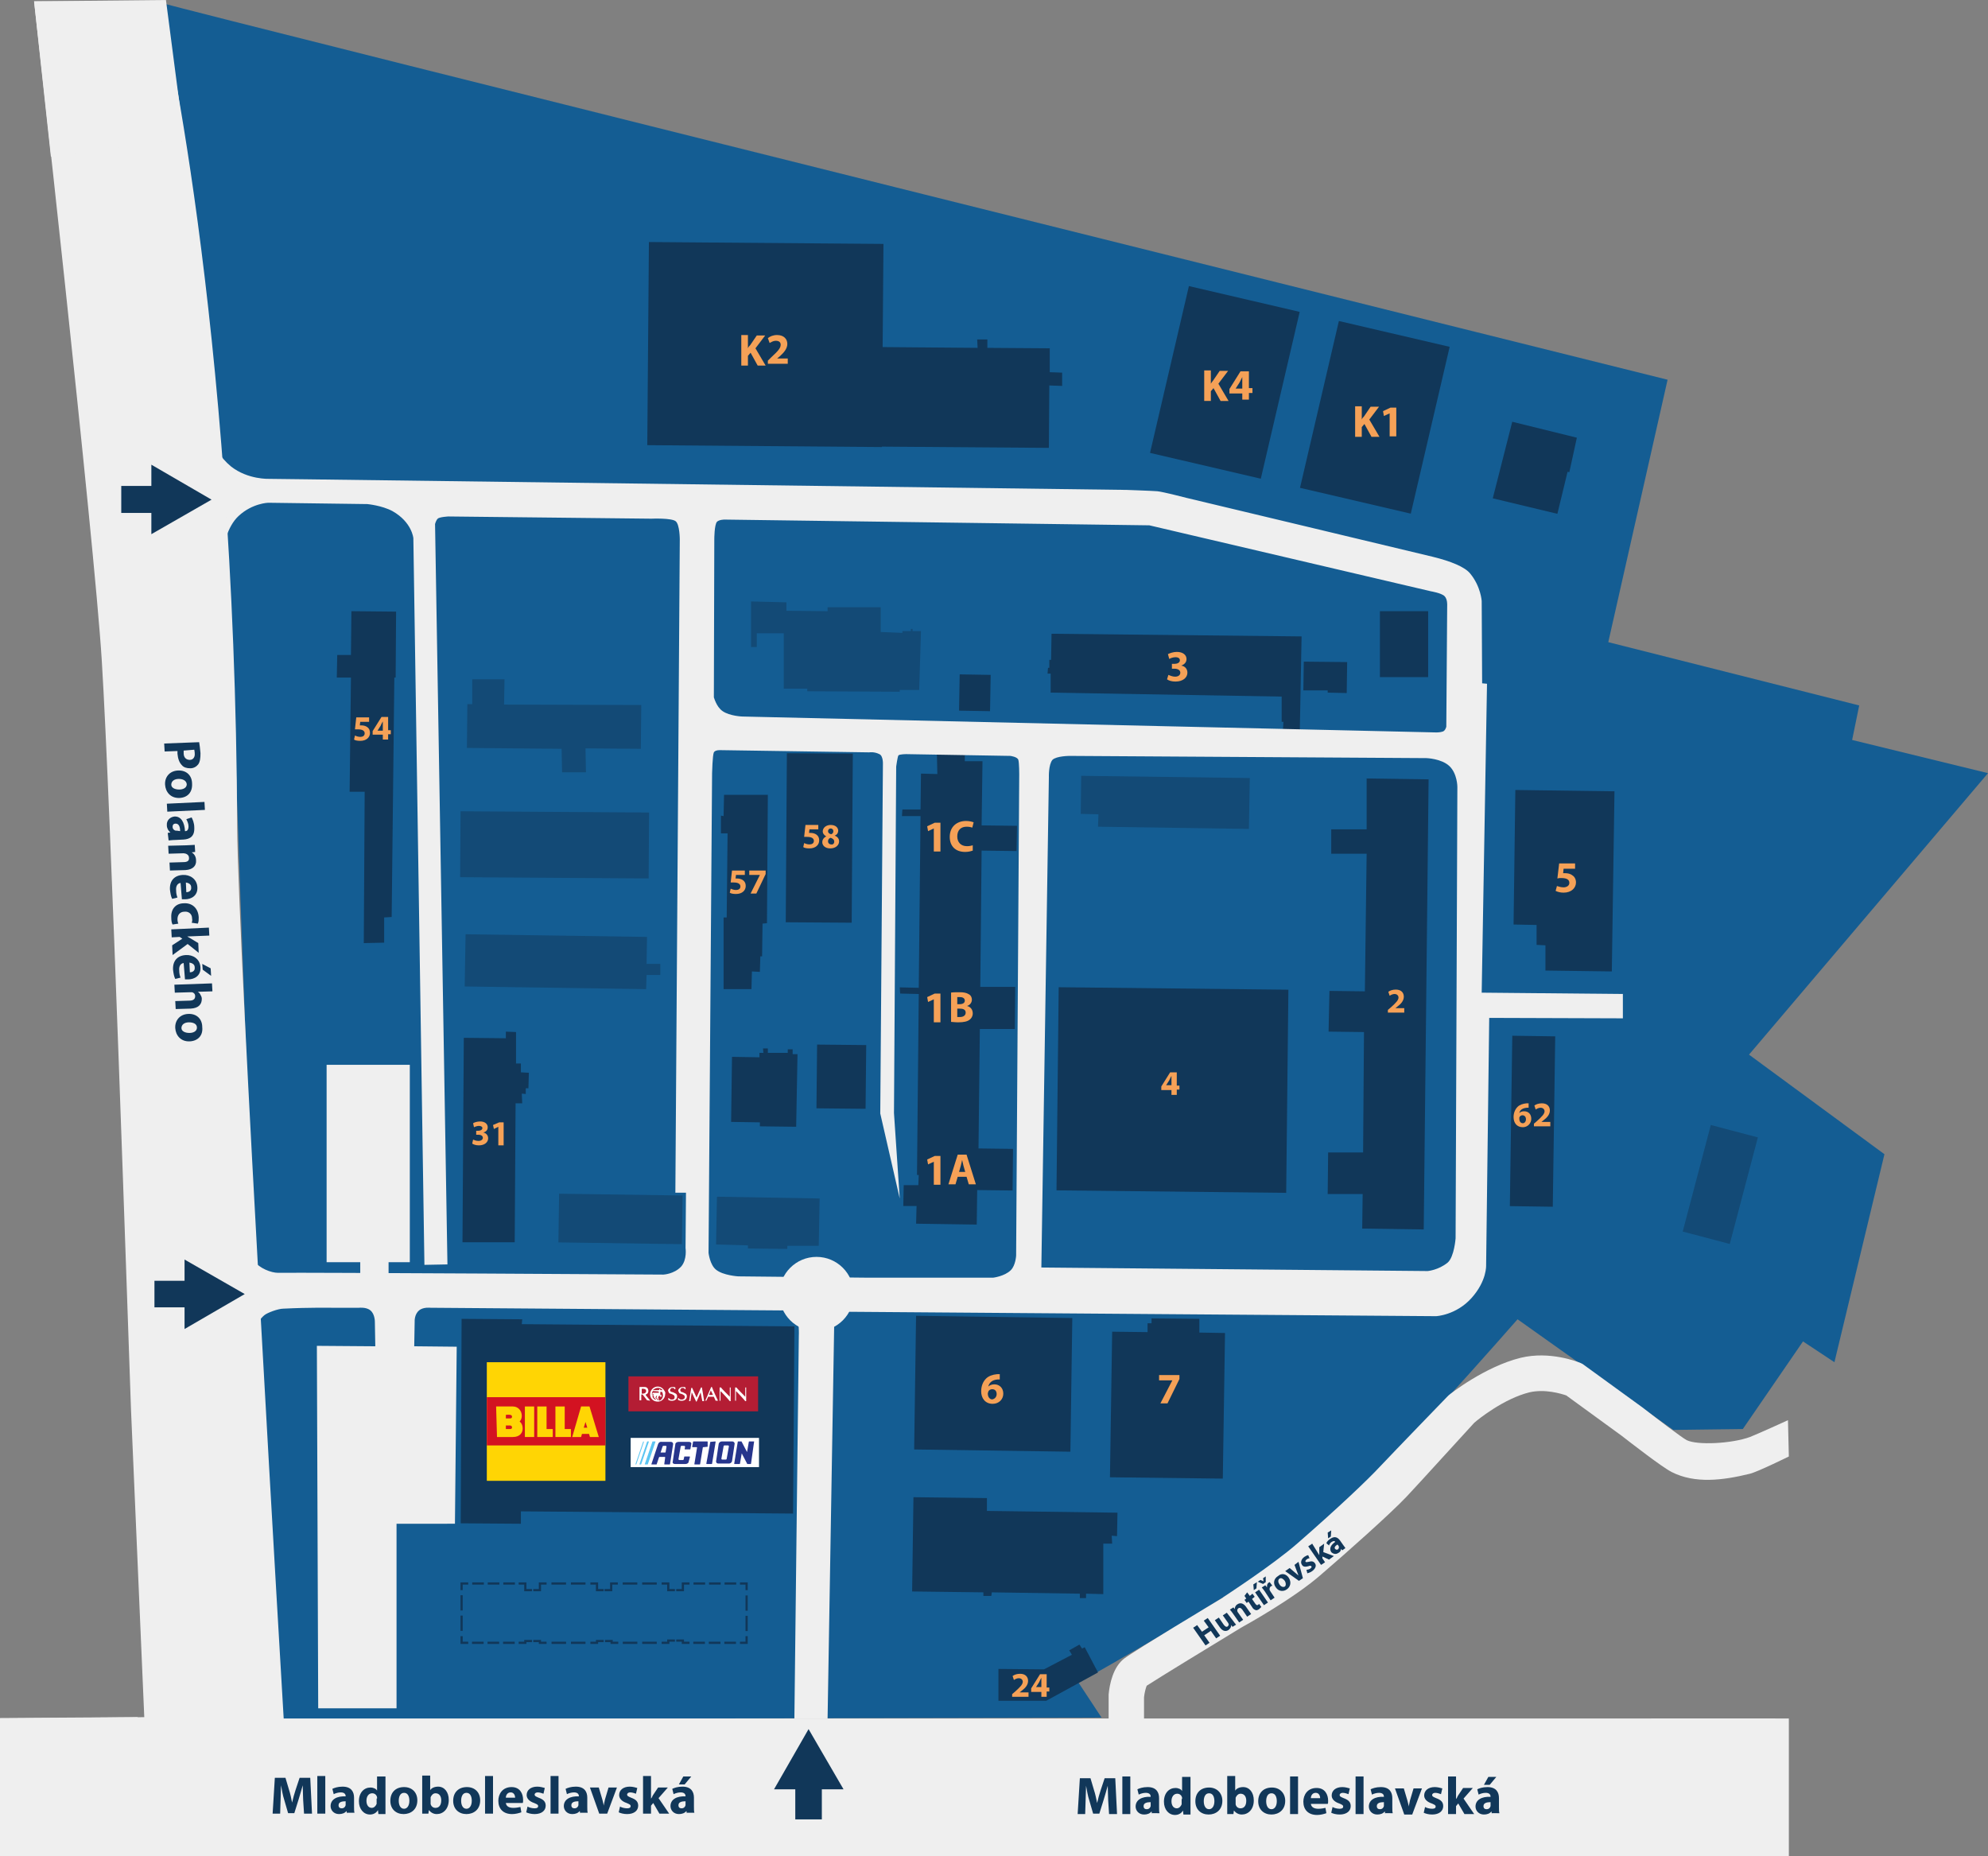 <?xml version="1.0" encoding="utf-8"?>
<!-- Generator: Adobe Illustrator 27.2.0, SVG Export Plug-In . SVG Version: 6.00 Build 0)  -->
<svg version="1.1" id="Layer_1" xmlns="http://www.w3.org/2000/svg" xmlns:xlink="http://www.w3.org/1999/xlink" x="0px" y="0px"
	 viewBox="0 0 449.2 419.4" style="enable-background:new 0 0 449.2 419.4;" xml:space="preserve">
<rect x="0" y="0" width="449.2" height="419.4" fill="#808080" stroke="none"/>
<style type="text/css">
	.st0{fill:#145D93;}
	.st1{fill:#113759;}
	.st2{fill:none;stroke:#113759;stroke-width:0.5;stroke-miterlimit:10;}
	.st3{fill:none;stroke:#113759;stroke-width:0.5;stroke-miterlimit:10;stroke-dasharray:0,0,3.45,1.15;}
	.st4{fill:none;stroke:#113759;stroke-width:0.5;stroke-miterlimit:10;stroke-dasharray:0,0,2.63,0.88;}
	.st5{fill:none;stroke:#113759;stroke-width:0.5;stroke-miterlimit:10;stroke-dasharray:0,0,3.29,1.1;}
	.st6{fill:none;stroke:#113759;stroke-width:0.5;stroke-miterlimit:10;stroke-dasharray:0,0,3.3,1.1;}
	.st7{opacity:0.5;}
	.st8{fill:#EFEFEF;}
	.st9{enable-background:new    ;}
	.st10{fill:#F5A157;}
	.st11{fill:#FFD504;}
	.st12{fill:#D31221;}
	.st13{clip-path:url(#SVGID_00000036251073159524967440000004670069033844189595_);}
	.st14{fill:#B41D34;}
	.st15{fill:#FFFFFF;}
	.st16{fill:#5BC5F2;}
	.st17{fill:#26358C;}
</style>
<g id="obvod">
	<path class="st0" d="M36.3,0.6c6.3,2,340.5,85.2,340.5,85.2l-13.4,59.3l56.7,14.3l-1.6,7.8l30.7,7.5l-54,63.6l30.6,22.5l-11.3,47
		l-7.1-4.7l-13.6,19.8l-15.7,0.2l-35.2-25c0,0-32.1,36.7-44.3,47.2c-14.5,12.6-54.9,34.9-54.9,34.9l5.2,7.9l-187.5,0.4
		c0,0-7.3-184-9.3-251.8C50.8,94.5,36.3,0.6,36.3,0.6L36.3,0.6z"/>
</g>
<g id="budovy">
	<polygon class="st1" points="179.5,299.7 117.9,299.2 118,298.1 104.3,298 104.1,344.2 117.7,344.3 117.7,341.5 179.2,342 	"/>
	<polygon class="st1" points="116.5,249.3 116.3,280.7 104.5,280.7 104.8,234.5 114.3,234.6 114.3,233.1 116.6,233.2 116.6,240.3 
		117.7,240.3 117.7,242.3 119.5,242.4 119.4,245.9 118.8,245.9 118.8,247.2 117.9,247.1 118,249.3 	"/>
	
		<rect x="291.3" y="81.5" transform="matrix(0.227 -0.974 0.974 0.227 148.238 375.453)" class="st1" width="38.7" height="25.7"/>
	
		<rect x="257.4" y="73.6" transform="matrix(0.227 -0.974 0.974 0.227 129.739 336.333)" class="st1" width="38.7" height="25.7"/>
	<polygon class="st1" points="356.3,98.9 341.7,95.3 337.3,112.6 351.9,116.1 354.2,106.6 354.6,106.7 	"/>
	
		<rect x="150" y="51.3" transform="matrix(8.028428e-03 -1 1 8.028428e-03 93.752 250.176)" class="st1" width="45.9" height="53"/>
	<polygon class="st1" points="223.1,78.6 237.2,78.7 237.2,84.1 240,84.2 240,87.2 237.1,87.1 237,101.2 196.6,100.9 196.7,78.4 
		220.9,78.6 220.8,76.7 223.1,76.7 	"/>
	<polygon class="st1" points="307.9,269.8 307.8,277.6 321.7,277.8 322.8,176.1 308.8,175.9 308.8,187.4 300.8,187.4 300.8,192.9 
		308.8,192.9 308.4,224 300.4,223.9 300.2,233.1 308.2,233.2 308,260.4 300.1,260.4 300,269.8 	"/>
	
		<rect x="166.1" y="181.9" transform="matrix(6.632155e-03 -1 1 6.632155e-03 -5.456 373.286)" class="st1" width="38.2" height="14.9"/>
	<polygon class="st1" points="207.2,265.5 207.6,224.6 203.4,224.5 203.3,223.1 207.6,223.2 208,184.4 203.8,184.4 203.9,182.9 
		208,182.9 208.1,174.8 211.8,174.9 211.7,170.5 218,170.5 218,172 222,172 221.8,186.5 229.8,186.6 229.7,192.3 221.8,192.2 
		221.5,223 229.4,223 229.3,232.5 221.4,232.5 221.1,259.5 228.9,259.6 228.8,269 220.8,268.9 220.7,276.7 207,276.5 207.1,272.5 
		204.1,272.5 204.2,267.8 207.5,267.8 207.6,265.5 	"/>
	
		<rect x="182.9" y="237.8" transform="matrix(1.012277e-02 -1 1 1.012277e-02 -55.17 430.92)" class="st1" width="14.4" height="11.1"/>
	
		<rect x="216.1" y="153" transform="matrix(1.710345e-02 -1 1 1.710345e-02 60.009 374.059)" class="st1" width="8.2" height="7"/>
	<polygon class="st1" points="237.5,149.1 237.6,143.2 294.1,143.8 293.7,165 289.9,164.9 290,163.1 289.6,163.1 289.6,157.4 
		237.4,156.5 237.4,152.2 236.7,152.2 236.8,150.9 237.1,150.9 237.1,149.1 	"/>
	<polygon class="st1" points="180.2,238.2 179.9,254.6 171.7,254.5 171.7,253.6 165.2,253.5 165.4,238.8 171.6,238.9 171.6,237.9 
		172.5,237.9 172.4,236.9 173.5,236.9 173.5,237.9 178,237.9 178,237.1 179.1,237.1 179.1,238.2 	"/>
	<polygon class="st1" points="79.3,153.1 79,178.9 82.4,178.9 82.2,213.1 86.8,213 86.8,207.3 88.5,207.2 89.1,153.1 89.4,153.1 
		89.5,138.2 79.4,138.1 79.3,148 76.2,148 76.1,153.1 	"/>
	<polygon class="st1" points="172.2,216.1 172.3,208.7 173.3,208.6 173.5,179.6 163.6,179.6 163.5,184.4 162.9,184.3 162.9,188.3 
		164.4,188.3 164.2,207.3 163.5,207.3 163.5,223.5 169.8,223.5 169.9,219.5 171.7,219.6 171.8,216.1 	"/>
	
		<rect x="327" y="248.6" transform="matrix(1.431121e-02 -1 1 1.431121e-02 87.88 595.972)" class="st1" width="38.5" height="9.7"/>
	
		<rect x="209.3" y="295.1" transform="matrix(1.431121e-02 -1 1 1.431121e-02 -91.536 532.59)" class="st1" width="30.2" height="35.3"/>
	<polygon class="st1" points="349.2,213.6 349.2,219.3 364.2,219.5 364.8,178.8 342.4,178.5 342,208.9 347.2,209 347.2,213.5 	"/>
	
		<rect x="241.9" y="220.4" transform="matrix(1.082083e-02 -1 1 1.082083e-02 15.704 508.483)" class="st1" width="45.9" height="51.9"/>
	<polygon class="st1" points="224.1,359.8 244,360.1 244,361.1 245.4,361.1 245.4,360.1 249.3,360.2 249.3,348.8 251.3,348.8 
		251.2,347 252.4,347.1 252.5,341.8 223,341.4 223,338.5 206.4,338.3 206.1,359.6 222.2,359.8 222.2,360.6 224,360.6 	"/>
	<polygon class="st1" points="276.8,301.2 271,301.1 271,298 260.2,297.9 260.2,299 259.3,299 259.3,301 251.3,300.9 250.8,333.8 
		276.3,334.1 	"/>
	<polygon class="st1" points="294.6,149.5 304.4,149.6 304.3,156.6 300,156.5 300,156 294.5,156 	"/>
	<polygon class="st1" points="225.6,377.1 235.9,377.2 242.2,373.9 241.6,372.9 243.9,371.6 244.5,372.5 245.1,372.2 248.1,377.9 
		236.4,384.3 225.6,384.3 	"/>
	<g>
		<polyline class="st2" points="167.2,357.8 168.7,357.8 168.7,359.3 		"/>
		<line class="st3" x1="168.7" y1="360.5" x2="168.7" y2="369.1"/>
		<polyline class="st2" points="168.7,369.7 168.7,371.2 167.2,371.2 		"/>
		<line class="st4" x1="166.3" y1="371.2" x2="156.3" y2="371.2"/>
		<polyline class="st2" points="155.8,371.2 154.3,371.2 154.3,370.7 152.8,370.7 		"/>
		<polyline class="st2" points="152.5,370.7 151,370.7 151,371.2 149.5,371.2 		"/>
		<line class="st5" x1="148.4" y1="371.2" x2="140.2" y2="371.2"/>
		<polyline class="st2" points="139.7,371.2 138.2,371.2 138.2,370.8 136.7,370.8 		"/>
		<polyline class="st2" points="136.4,370.8 134.9,370.8 134.9,371.2 133.4,371.2 		"/>
		<line class="st5" x1="132.3" y1="371.2" x2="124.1" y2="371.2"/>
		<polyline class="st2" points="123.5,371.2 122,371.2 122,370.8 120.5,370.8 		"/>
		<polyline class="st2" points="120.2,370.8 118.7,370.8 118.7,371.2 117.2,371.2 		"/>
		<line class="st4" x1="116.3" y1="371.2" x2="106.2" y2="371.2"/>
		<polyline class="st2" points="105.8,371.2 104.3,371.2 104.3,369.7 		"/>
		<line class="st3" x1="104.3" y1="368.5" x2="104.3" y2="359.9"/>
		<polyline class="st2" points="104.3,359.3 104.3,357.8 105.8,357.8 		"/>
		<line class="st4" x1="106.7" y1="357.8" x2="116.8" y2="357.8"/>
		<polyline class="st2" points="117.2,357.8 118.7,357.8 118.7,359.3 120.2,359.3 		"/>
		<polyline class="st2" points="120.5,359.3 122,359.3 122,357.8 123.5,357.8 		"/>
		<line class="st6" x1="124.6" y1="357.8" x2="132.8" y2="357.8"/>
		<polyline class="st2" points="133.4,357.8 134.9,357.8 134.9,359.3 136.4,359.3 		"/>
		<polyline class="st2" points="136.6,359.3 138.1,359.3 138.1,357.8 139.6,357.8 		"/>
		<line class="st6" x1="140.7" y1="357.8" x2="149" y2="357.8"/>
		<polyline class="st2" points="149.5,357.8 151,357.8 151,359.3 152.5,359.3 		"/>
		<polyline class="st2" points="152.8,359.3 154.3,359.3 154.3,357.8 155.8,357.8 		"/>
		<line class="st4" x1="156.7" y1="357.8" x2="166.8" y2="357.8"/>
	</g>
	<rect x="311.8" y="138.1" class="st1" width="10.9" height="14.9"/>
</g>
<g id="budovy2" class="st7">
	
		<rect x="134.7" y="261.4" transform="matrix(1.431121e-02 -1 1 1.431121e-02 -137.153 411.685)" class="st1" width="11" height="27.9"/>
	
		<rect x="117.9" y="169.6" transform="matrix(6.632202e-03 -1 1 6.632202e-03 -66.415 314.983)" class="st1" width="14.9" height="42.6"/>
	<polygon class="st1" points="144.9,159.3 113.9,159.2 114,153.5 106.7,153.5 106.7,159.1 105.6,159.1 105.5,169 126.9,169.2 
		127,174.5 132.4,174.5 132.3,169.1 144.8,169.2 	"/>
	<polygon class="st1" points="146.2,211.7 105.2,211.1 105,222.9 146,223.5 146.1,220.3 149.2,220.3 149.2,217.8 146.1,217.8 	"/>
	
		<rect x="376.2" y="262.2" transform="matrix(0.255 -0.967 0.967 0.255 30.738 575.2)" class="st1" width="24.9" height="11"/>
	<polygon class="st1" points="185.2,270.8 162,270.4 161.8,281.2 169,281.4 169,282.1 177.9,282.2 177.9,281.5 185,281.5 	"/>
	<polygon class="st1" points="169.7,135.9 177.7,136.1 177.7,138 187,138.1 187,137.2 199,137.2 199,142.8 203.9,143 203.9,142.6 
		205.8,142.6 205.8,142.1 206.2,142.1 206.2,142.6 208.1,142.6 207.7,155.9 203.3,155.9 203.3,156.3 182.4,156.2 182.4,155.6 
		177.1,155.6 177.1,143.1 171,143.1 171,146.2 169.7,146.2 	"/>
	<polygon class="st1" points="282.4,175.8 244.3,175.3 244.2,183.9 248.2,184 248.1,186.8 282.2,187.3 	"/>
</g>
<g id="cesty">
	<circle class="st8" cx="184.5" cy="292.4" r="8.4"/>
	<path class="st8" d="M163.3,160.7c1.6,1.1,4.4,1.2,4.4,1.2l156.9,3.6c0,0,0.8,0,1.4-0.2s0.8-1.1,0.8-1.1l0.2-27.4
		c0,0,0.1-1.4-0.6-2.1s-3.1-1.1-3.1-1.1l-63.6-14.9l-96-1.3c0,0-1.2,0-1.7,0.5c-0.6,0.7-0.6,3.9-0.6,3.9l-0.1,35.8
		C161.3,157.4,161.8,159.7,163.3,160.7L163.3,160.7z M203.3,270.8l-4.4-19.2l0.6-78.9c0,0,0.1-1.9-0.8-2.3c-1.2-0.6-2.3-0.4-2.3-0.4
		l-33.5-0.5c0,0-1.3-0.1-1.6,0.5s-0.4,4.7-0.4,4.7l-0.8,108.4c0,0,0.3,2.7,1.7,3.8c1.6,1.3,5,1.5,5,1.5l29.2,0.3l14.5,0l13.9,0
		c0,0,2.6-0.3,4-1.7c1.1-1.1,1.2-3.3,1.2-3.3l0.7-108.8c0,0,0-2.5-0.2-3.2s-1.8-0.9-1.8-0.9l-23.5-0.4c0,0-1.6,0-1.8,0.3
		s-0.5,2.5-0.5,2.5l-0.5,78.3 M235.3,286.4l87.3,0.8c0,0,2.4-0.2,4.5-1.9c1.5-1.3,1.8-5.5,1.8-5.5l0.4-102c0,0,0-3-1.8-4.7
		s-5.2-1.8-5.2-1.8l-80.6-0.5c0,0-3,0-3.9,0.9c-0.9,1.1-0.8,3.9-0.8,3.9L235.3,286.4L235.3,286.4z M95.9,285.8l-2.5-164.2
		c0,0-0.3-3.6-4.7-6.1c-2.4-1.3-5.7-1.6-5.7-1.6l-22.4-0.3c0,0-3.6,0.1-6.7,3c-1.3,1.2-2.2,3-2.7,4.5l-1.8-19
		c0.6,1.2,1.6,2.3,2.8,3.3c3.8,3,8.6,2.8,8.6,2.8l8.3,0.1l185.5,2.4c0,0,5.7,0.2,6.9,0.3s6.6,1.5,6.6,1.5s51.5,12.3,55.6,13.3
		s7.3,2.3,8.5,3.8c2.4,2.9,2.6,6.2,2.6,6.2l0.1,18.6l1.1,0.1l-1.2,69.8l31.9,0.3l0,5.5l-30.2-0.1l-0.7,55.9c0,0,0.2,3.5-3.3,7.4
		s-8,4.1-8,4.1l-133.6-1c0,0-1.2,0.1-1.8,0.5s-0.6,2-0.6,2l-1.5,89.4l-7.5,0h0l1-86.4c0,0,0.2-3.6-0.8-4.8c-1-1.2-3.3-1-3.3-1
		l-79.1-0.6c0,0-1.7-0.2-2.6,0.6c-1.1,0.9-1,2.5-1,2.5l-0.1,5.6l9.6,0.1l-0.4,40H89.6V386H71.7h0.2l-0.3-81.9l13.2,0.1l-0.1-5.6
		c0,0,0-1.7-1-2.5c-0.9-0.8-2.6-0.6-2.6-0.6l-6.4,0h0.4c0,0-5.1-0.1-11.1,0.2c-1.1,0-3.6,0.9-4.3,1.5c-2.1,1.8-1.8,3.8-1.8,3.8
		l-0.5-16.1c1.2,1.7,3.9,2.7,5.4,2.7c5.9-0.1,87.1,0.4,87.1,0.4s2.4-0.1,4-1.8c1.4-1.6,1-4.2,1-4.2l0.1-12.5l-2.4,0l1-147.6
		c0,0,0-3.3-0.9-4.1s-5.5-0.6-5.5-0.6l-45.9-0.5c0,0-2,0.1-2.4,0.5s-0.6,1.2-0.6,1.2l2.8,167.3L95.9,285.8L95.9,285.8z"/>
	<rect x="73.8" y="240.6" class="st8" width="18.8" height="44.6"/>
	<rect x="81.4" y="285.1" class="st8" width="6.4" height="2.6"/>
	<path class="st8" d="M404.2,329.1c0,0-7.1,3.5-8.8,3.9c-6.1,1.5-12.4,2.3-17.7-0.4c-2.3-1.2-9.1-6.5-11.3-8.2l-12.5-9.1
		c-1.2-0.4-4.8-1.5-8.3-0.7c-5.7,1.4-11.5,6-12.5,6.9c-1.6,1.7-12,13.2-15.3,16.7c-3.7,3.9-13.6,12.7-19.2,17.5
		c-6.1,5.4-17.1,11.5-18.2,12.1c-7.4,4.5-18.7,11.4-21.3,13.1c-0.2,0.5-0.5,1.6-0.6,2.6v5.4h-8l0-6c0.2-2.3,1-6.3,3.6-8.2
		c2.7-2,20.2-12.5,22.2-13.7l0.1-0.1c0.1-0.1,11.1-7.2,16.8-12.2c9.3-8.1,16-14.5,18.5-17.2c3.4-3.6,15.2-15.8,15.3-15.9l0.3-0.3
		c0.3-0.3,8.2-6.5,16.3-8.5c6.6-1.6,12.9,0.9,13.6,1.2l0.4,0.2l13.5,9.8c4,3.1,8.9,6.8,10,7.4c2.4,1.2,10.2,0.8,14.3-0.7
		c1.8-0.7,8.6-3.8,8.6-3.8L404.2,329.1L404.2,329.1z"/>
	<path class="st8" d="M36.1,0.3H7.7c0,0,13.6,121.4,15.3,149c2,32,6,152.7,6.6,169.2c0.7,16.5,3,69.5,3,69.5l-32.4,0.3v31.1h400.9
		v-31.1h-337c0,0-10.4-175.6-10.5-201.3C53.1,70.9,36.1,0.3,36.1,0.3L36.1,0.3z"/>
	<rect x="373.1" y="388.3" class="st8" width="31.1" height="31.1"/>
	<polygon class="st8" points="31.1,419.4 0,419.4 0,388.2 31.1,388 	"/>
	<polygon class="st8" points="11.5,35.4 7.7,0.3 37.5,0 41.6,31.5 	"/>
</g>
<g id="popisy">
	<g class="st9">
		<path class="st1" d="M68.5,406.7c0-1-0.1-2.1-0.1-3.3h0c-0.3,1-0.6,2.2-0.9,3.1l-1,3.2h-1.4l-0.9-3.1c-0.3-0.9-0.5-2.1-0.7-3.2h0
			c0,1.1-0.1,2.3-0.1,3.3l-0.1,3.1h-1.7l0.5-8.1h2.4l0.8,2.7c0.3,0.9,0.5,1.9,0.7,2.9h0c0.2-0.9,0.5-2,0.8-2.9l0.9-2.7h2.4l0.4,8.1
			h-1.8L68.5,406.7z"/>
		<path class="st1" d="M71.7,401.3h1.8v8.5h-1.8V401.3z"/>
		<path class="st1" d="M78.4,409.8l-0.1-0.6h0c-0.4,0.5-1,0.7-1.7,0.7c-1.2,0-1.9-0.9-1.9-1.8c0-1.5,1.4-2.3,3.4-2.2v-0.1
			c0-0.3-0.2-0.8-1.1-0.8c-0.6,0-1.2,0.2-1.6,0.4l-0.3-1.2c0.4-0.2,1.2-0.5,2.3-0.5c2,0,2.6,1.2,2.6,2.5v2c0,0.6,0,1.1,0.1,1.4H78.4
			z M78.2,407c-1,0-1.7,0.2-1.7,0.9c0,0.5,0.3,0.7,0.7,0.7c0.5,0,0.8-0.3,0.9-0.7c0-0.1,0-0.2,0-0.3V407z"/>
		<path class="st1" d="M87.1,401.3v6.8c0,0.7,0,1.4,0,1.8h-1.6l-0.1-0.9h0c-0.4,0.7-1.1,1-1.8,1c-1.4,0-2.5-1.2-2.5-3
			c0-2,1.2-3.1,2.6-3.1c0.7,0,1.3,0.3,1.5,0.7h0v-3.2H87.1z M85.2,406.4c0-0.1,0-0.2,0-0.3c-0.1-0.5-0.5-0.9-1.1-0.9
			c-0.8,0-1.3,0.7-1.3,1.7c0,1,0.5,1.6,1.2,1.6c0.5,0,0.9-0.4,1.1-0.9c0-0.1,0-0.3,0-0.4V406.4z"/>
		<path class="st1" d="M94.3,406.8c0,2.1-1.5,3.1-3.1,3.1c-1.7,0-3-1.1-3-3c0-1.9,1.2-3.1,3.1-3.1C93.1,403.8,94.3,405,94.3,406.8z
			 M90.1,406.9c0,1,0.4,1.8,1.2,1.8c0.7,0,1.2-0.7,1.2-1.8c0-0.9-0.3-1.8-1.2-1.8C90.4,405.1,90.1,406,90.1,406.9z"/>
	</g>
	<g class="st9">
		<path class="st1" d="M95.4,409.8c0-0.4,0-1.1,0-1.8v-6.8h1.8v3.3h0c0.3-0.5,1-0.8,1.8-0.8c1.4,0,2.4,1.2,2.4,3
			c0,2.1-1.3,3.2-2.7,3.2c-0.7,0-1.3-0.3-1.8-0.9h0l-0.1,0.8H95.4z M97.3,407.3c0,0.1,0,0.2,0,0.3c0.1,0.5,0.5,0.9,1.1,0.9
			c0.8,0,1.3-0.6,1.3-1.7c0-0.9-0.4-1.6-1.3-1.6c-0.5,0-0.9,0.4-1.1,0.9c0,0.1,0,0.2,0,0.3V407.3z"/>
	</g>
	<g class="st9">
		<path class="st1" d="M108.5,406.8c0,2.1-1.5,3.1-3.1,3.1c-1.7,0-3-1.1-3-3c0-1.9,1.2-3.1,3.1-3.1
			C107.3,403.8,108.5,405,108.5,406.8z M104.2,406.9c0,1,0.4,1.8,1.2,1.8c0.7,0,1.2-0.7,1.2-1.8c0-0.9-0.3-1.8-1.2-1.8
			C104.5,405.1,104.2,406,104.2,406.9z"/>
		<path class="st1" d="M109.6,401.3h1.8v8.5h-1.8V401.3z"/>
		<path class="st1" d="M114.3,407.4c0.1,0.8,0.8,1.1,1.7,1.1c0.6,0,1.1-0.1,1.6-0.2l0.2,1.2c-0.6,0.2-1.3,0.4-2.1,0.4
			c-2,0-3.1-1.2-3.1-3c0-1.5,0.9-3.1,3-3.1c1.9,0,2.6,1.5,2.6,2.9c0,0.3,0,0.6-0.1,0.7H114.3z M116.4,406.2c0-0.4-0.2-1.2-1-1.2
			c-0.8,0-1.1,0.7-1.1,1.2H116.4z"/>
		<path class="st1" d="M119.2,408.2c0.3,0.2,1,0.4,1.6,0.4c0.6,0,0.8-0.2,0.8-0.5s-0.2-0.4-0.9-0.7c-1.2-0.4-1.7-1.1-1.7-1.8
			c0-1.1,0.9-1.9,2.4-1.9c0.7,0,1.3,0.2,1.7,0.3l-0.3,1.3c-0.3-0.1-0.8-0.3-1.3-0.3c-0.4,0-0.7,0.2-0.7,0.5c0,0.3,0.2,0.4,0.9,0.7
			c1.1,0.4,1.6,0.9,1.6,1.8c0,1.1-0.9,1.9-2.5,1.9c-0.8,0-1.5-0.2-1.9-0.4L119.2,408.2z"/>
		<path class="st1" d="M124.4,401.3h1.8v8.5h-1.8V401.3z"/>
	</g>
	<g class="st9">
		<path class="st1" d="M131.1,409.8l-0.1-0.6h0c-0.4,0.5-1,0.7-1.7,0.7c-1.2,0-1.9-0.9-1.9-1.8c0-1.5,1.4-2.3,3.4-2.2v-0.1
			c0-0.3-0.2-0.8-1.1-0.8c-0.6,0-1.2,0.2-1.6,0.4l-0.3-1.2c0.4-0.2,1.2-0.5,2.3-0.5c2,0,2.6,1.2,2.6,2.5v2c0,0.6,0,1.1,0.1,1.4
			H131.1z M130.8,407c-1,0-1.7,0.2-1.7,0.9c0,0.5,0.3,0.7,0.7,0.7c0.5,0,0.8-0.3,0.9-0.7c0-0.1,0-0.2,0-0.3V407z"/>
	</g>
	<g class="st9">
		<path class="st1" d="M135.3,403.9l0.8,2.7c0.1,0.5,0.3,1,0.3,1.4h0c0.1-0.5,0.2-0.9,0.3-1.4l0.8-2.7h1.9l-2.2,5.9h-1.8l-2.1-5.9
			H135.3z"/>
	</g>
	<g class="st9">
		<path class="st1" d="M140.1,408.2c0.3,0.2,1,0.4,1.6,0.4c0.6,0,0.8-0.2,0.8-0.5s-0.2-0.4-0.9-0.7c-1.2-0.4-1.7-1.1-1.7-1.8
			c0-1.1,0.9-1.9,2.4-1.9c0.7,0,1.3,0.2,1.7,0.3l-0.3,1.3c-0.3-0.1-0.8-0.3-1.3-0.3c-0.4,0-0.7,0.2-0.7,0.5c0,0.3,0.2,0.4,0.9,0.7
			c1.1,0.4,1.6,0.9,1.6,1.8c0,1.1-0.9,1.9-2.5,1.9c-0.8,0-1.5-0.2-1.9-0.4L140.1,408.2z"/>
	</g>
	<g class="st9">
		<path class="st1" d="M147.1,406.4L147.1,406.4c0.2-0.2,0.3-0.5,0.4-0.7l1.2-1.8h2.2l-2.1,2.4l2.4,3.5H149l-1.4-2.4l-0.5,0.6v1.8
			h-1.8v-8.5h1.8V406.4z"/>
	</g>
	<g class="st9">
		<path class="st1" d="M155.2,409.8l-0.1-0.6h0c-0.4,0.5-1,0.7-1.7,0.7c-1.2,0-1.9-0.9-1.9-1.8c0-1.5,1.4-2.3,3.4-2.2v-0.1
			c0-0.3-0.2-0.8-1.1-0.8c-0.6,0-1.2,0.2-1.6,0.4l-0.3-1.2c0.4-0.2,1.2-0.5,2.3-0.5c2,0,2.6,1.2,2.6,2.5v2c0,0.6,0,1.1,0.1,1.4
			H155.2z M155,407c-1,0-1.7,0.2-1.7,0.9c0,0.5,0.3,0.7,0.7,0.7c0.5,0,0.8-0.3,0.9-0.7c0-0.1,0-0.2,0-0.3V407z M156.2,401.4
			l-1.5,1.8h-1.3l1-1.8H156.2z"/>
	</g>
	<g class="st9">
		<path class="st1" d="M250.4,406.8c0-1-0.1-2.1-0.1-3.3h0c-0.3,1-0.6,2.2-0.9,3.1l-1,3.2H247l-0.9-3.1c-0.3-0.9-0.5-2.1-0.7-3.2h0
			c0,1.1-0.1,2.3-0.1,3.3l-0.1,3.1h-1.7l0.5-8.1h2.4l0.8,2.7c0.3,0.9,0.5,1.9,0.7,2.9h0c0.2-0.9,0.5-2,0.8-2.9l0.9-2.7h2.4l0.4,8.1
			h-1.8L250.4,406.8z"/>
		<path class="st1" d="M253.6,401.4h1.8v8.5h-1.8V401.4z"/>
		<path class="st1" d="M260.3,409.9l-0.1-0.6h0c-0.4,0.5-1,0.7-1.7,0.7c-1.2,0-1.9-0.9-1.9-1.8c0-1.5,1.4-2.3,3.4-2.2v-0.1
			c0-0.3-0.2-0.8-1.1-0.8c-0.6,0-1.2,0.2-1.6,0.4l-0.3-1.2c0.4-0.2,1.2-0.5,2.3-0.5c2,0,2.6,1.2,2.6,2.5v2c0,0.6,0,1.1,0.1,1.4
			H260.3z M260.1,407.2c-1,0-1.7,0.2-1.7,0.9c0,0.5,0.3,0.7,0.7,0.7c0.5,0,0.8-0.3,0.9-0.7c0-0.1,0-0.2,0-0.3V407.2z"/>
		<path class="st1" d="M269,401.4v6.8c0,0.7,0,1.4,0,1.8h-1.6l-0.1-0.9h0c-0.4,0.7-1.1,1-1.8,1c-1.4,0-2.5-1.2-2.5-3
			c0-2,1.2-3.1,2.6-3.1c0.7,0,1.3,0.3,1.5,0.7h0v-3.2H269z M267.1,406.5c0-0.1,0-0.2,0-0.3c-0.1-0.5-0.5-0.9-1.1-0.9
			c-0.8,0-1.3,0.7-1.3,1.7c0,1,0.5,1.6,1.2,1.6c0.5,0,0.9-0.4,1.1-0.9c0-0.1,0-0.3,0-0.4V406.5z"/>
		<path class="st1" d="M276.2,406.9c0,2.1-1.5,3.1-3.1,3.1c-1.7,0-3-1.1-3-3c0-1.9,1.2-3.1,3.1-3.1
			C275,403.9,276.2,405.2,276.2,406.9z M272,407c0,1,0.4,1.8,1.2,1.8c0.7,0,1.2-0.7,1.2-1.8c0-0.9-0.3-1.8-1.2-1.8
			C272.3,405.2,272,406.1,272,407z"/>
	</g>
	<g class="st9">
		<path class="st1" d="M277.3,409.9c0-0.4,0-1.1,0-1.8v-6.8h1.8v3.3h0c0.3-0.5,1-0.8,1.8-0.8c1.4,0,2.4,1.2,2.4,3
			c0,2.1-1.3,3.2-2.7,3.2c-0.7,0-1.3-0.3-1.8-0.9h0l-0.1,0.8H277.3z M279.2,407.4c0,0.1,0,0.2,0,0.3c0.1,0.5,0.5,0.9,1.1,0.9
			c0.8,0,1.3-0.6,1.3-1.7c0-0.9-0.4-1.6-1.3-1.6c-0.5,0-0.9,0.4-1.1,0.9c0,0.1,0,0.2,0,0.3V407.4z"/>
	</g>
	<g class="st9">
		<path class="st1" d="M290.4,406.9c0,2.1-1.5,3.1-3.1,3.1c-1.7,0-3-1.1-3-3c0-1.9,1.2-3.1,3.1-3.1
			C289.2,403.9,290.4,405.2,290.4,406.9z M286.1,407c0,1,0.4,1.8,1.2,1.8c0.7,0,1.2-0.7,1.2-1.8c0-0.9-0.3-1.8-1.2-1.8
			C286.4,405.2,286.1,406.1,286.1,407z"/>
		<path class="st1" d="M291.5,401.4h1.8v8.5h-1.8V401.4z"/>
		<path class="st1" d="M296.2,407.6c0.1,0.8,0.8,1.1,1.7,1.1c0.6,0,1.1-0.1,1.6-0.2l0.2,1.2c-0.6,0.2-1.3,0.4-2.1,0.4
			c-2,0-3.1-1.2-3.1-3c0-1.5,0.9-3.1,3-3.1c1.9,0,2.6,1.5,2.6,2.9c0,0.3,0,0.6-0.1,0.7H296.2z M298.3,406.3c0-0.4-0.2-1.2-1-1.2
			c-0.8,0-1.1,0.7-1.1,1.2H298.3z"/>
		<path class="st1" d="M301.1,408.3c0.3,0.2,1,0.4,1.6,0.4c0.6,0,0.8-0.2,0.8-0.5s-0.2-0.4-0.9-0.7c-1.2-0.4-1.7-1.1-1.7-1.8
			c0-1.1,0.9-1.9,2.4-1.9c0.7,0,1.3,0.2,1.7,0.3l-0.3,1.3c-0.3-0.1-0.8-0.3-1.3-0.3c-0.4,0-0.7,0.2-0.7,0.5c0,0.3,0.2,0.4,0.9,0.7
			c1.1,0.4,1.6,0.9,1.6,1.8c0,1.1-0.9,1.9-2.5,1.9c-0.8,0-1.5-0.2-1.9-0.4L301.1,408.3z"/>
		<path class="st1" d="M306.3,401.4h1.8v8.5h-1.8V401.4z"/>
	</g>
	<g class="st9">
		<path class="st1" d="M313,409.9l-0.1-0.6h0c-0.4,0.5-1,0.7-1.7,0.7c-1.2,0-1.9-0.9-1.9-1.8c0-1.5,1.4-2.3,3.4-2.2v-0.1
			c0-0.3-0.2-0.8-1.1-0.8c-0.6,0-1.2,0.2-1.6,0.4l-0.3-1.2c0.4-0.2,1.2-0.5,2.3-0.5c2,0,2.6,1.2,2.6,2.5v2c0,0.6,0,1.1,0.1,1.4H313z
			 M312.8,407.2c-1,0-1.7,0.2-1.7,0.9c0,0.5,0.3,0.7,0.7,0.7c0.5,0,0.8-0.3,0.9-0.7c0-0.1,0-0.2,0-0.3V407.2z"/>
	</g>
	<g class="st9">
		<path class="st1" d="M317.2,404.1l0.8,2.7c0.1,0.5,0.3,1,0.3,1.4h0c0.1-0.5,0.2-0.9,0.3-1.4l0.8-2.7h1.9l-2.2,5.9h-1.8l-2.1-5.9
			H317.2z"/>
	</g>
	<g class="st9">
		<path class="st1" d="M322,408.3c0.3,0.2,1,0.4,1.6,0.4c0.6,0,0.8-0.2,0.8-0.5s-0.2-0.4-0.9-0.7c-1.2-0.4-1.7-1.1-1.7-1.8
			c0-1.1,0.9-1.9,2.4-1.9c0.7,0,1.3,0.2,1.7,0.3l-0.3,1.3c-0.3-0.1-0.8-0.3-1.3-0.3c-0.4,0-0.7,0.2-0.7,0.5c0,0.3,0.2,0.4,0.9,0.7
			c1.1,0.4,1.6,0.9,1.6,1.8c0,1.1-0.9,1.9-2.5,1.9c-0.8,0-1.5-0.2-1.9-0.4L322,408.3z"/>
	</g>
	<g class="st9">
		<path class="st1" d="M329,406.5L329,406.5c0.2-0.2,0.3-0.5,0.4-0.7l1.2-1.8h2.2l-2.1,2.4l2.4,3.5h-2.2l-1.4-2.4l-0.5,0.6v1.8h-1.8
			v-8.5h1.8V406.5z"/>
	</g>
	<g class="st9">
		<path class="st1" d="M337.1,409.9l-0.1-0.6h0c-0.4,0.5-1,0.7-1.7,0.7c-1.2,0-1.9-0.9-1.9-1.8c0-1.5,1.4-2.3,3.4-2.2v-0.1
			c0-0.3-0.2-0.8-1.1-0.8c-0.6,0-1.2,0.2-1.6,0.4l-0.3-1.2c0.4-0.2,1.2-0.5,2.3-0.5c2,0,2.6,1.2,2.6,2.5v2c0,0.6,0,1.1,0.1,1.4
			H337.1z M336.9,407.2c-1,0-1.7,0.2-1.7,0.9c0,0.5,0.3,0.7,0.7,0.7c0.5,0,0.8-0.3,0.9-0.7c0-0.1,0-0.2,0-0.3V407.2z M338.1,401.5
			l-1.5,1.8h-1.3l1-1.8H338.1z"/>
	</g>
	<g class="st9">
		<path class="st1" d="M270.5,367.2l1.1,1.5l1.5-1l-1.1-1.5l0.9-0.6l2.8,4l-0.9,0.6l-1.2-1.7l-1.5,1l1.2,1.7l-0.9,0.6l-2.8-4
			L270.5,367.2z"/>
		<path class="st1" d="M278.6,366.2c0.3,0.4,0.5,0.7,0.7,0.9l-0.8,0.5l-0.3-0.4l0,0c0,0.3-0.1,0.7-0.6,1.1c-0.6,0.4-1.3,0.3-1.9-0.5
			l-1.2-1.7l0.9-0.6l1.1,1.6c0.3,0.4,0.6,0.6,0.9,0.4c0.2-0.2,0.3-0.4,0.2-0.6c0-0.1-0.1-0.1-0.1-0.2l-1.2-1.7l0.9-0.6L278.6,366.2z
			"/>
	</g>
	<g class="st9">
		<path class="st1" d="M278.6,364.6c-0.3-0.4-0.5-0.7-0.7-0.9l0.8-0.5l0.3,0.4l0,0c0-0.3,0.1-0.8,0.6-1.1c0.6-0.4,1.3-0.3,1.9,0.5
			l1.2,1.7l-0.9,0.6l-1.1-1.6c-0.3-0.4-0.6-0.5-0.9-0.3c-0.2,0.2-0.3,0.4-0.2,0.7c0,0.1,0.1,0.2,0.1,0.2l1.2,1.7l-0.9,0.6
			L278.6,364.6z"/>
	</g>
	<g class="st9">
		<path class="st1" d="M281.8,359.8l0.6,0.8l0.6-0.5l0.5,0.7l-0.6,0.5l0.7,1c0.2,0.3,0.4,0.5,0.7,0.3c0.1-0.1,0.2-0.2,0.2-0.2
			l0.5,0.7c-0.1,0.1-0.3,0.3-0.5,0.5c-0.3,0.2-0.6,0.3-0.8,0.2c-0.3-0.1-0.6-0.3-0.8-0.7l-0.8-1.2l-0.4,0.3l-0.5-0.7l0.4-0.3
			l-0.4-0.6L281.8,359.8z"/>
		<path class="st1" d="M284,357.5l-0.1,1.4l-0.6,0.4l-0.1-1.3L284,357.5z M285.6,362.7l-2-2.9l0.9-0.6l2,2.9L285.6,362.7z"/>
	</g>
	<g class="st9">
		<path class="st1" d="M285.4,357.9l-1.2-0.5l0.6-0.4l0.7,0.3l0,0l-0.1-0.7l0.6-0.4l0,1.3L285.4,357.9z M285.8,359.6
			c-0.3-0.4-0.5-0.7-0.7-0.9l0.8-0.5l0.4,0.5l0,0c-0.1-0.5,0.1-1,0.4-1.1c0.1-0.1,0.1-0.1,0.2-0.1l0.6,0.8c-0.1,0-0.2,0.1-0.3,0.1
			c-0.3,0.2-0.4,0.6-0.3,0.9c0,0.1,0.1,0.1,0.1,0.2l1,1.5l-0.9,0.6L285.8,359.6z"/>
	</g>
	<g class="st9">
		<path class="st1" d="M291.2,356.5c0.7,1.1,0.3,2.1-0.4,2.6c-0.8,0.6-1.9,0.5-2.5-0.4c-0.7-0.9-0.5-2,0.5-2.6
			C289.6,355.4,290.6,355.6,291.2,356.5z M289.1,358c0.3,0.5,0.8,0.7,1.2,0.5c0.3-0.2,0.3-0.8,0-1.3c-0.3-0.4-0.8-0.8-1.2-0.5
			C288.7,357,288.8,357.6,289.1,358z"/>
	</g>
	<g class="st9">
		<path class="st1" d="M291.4,354.3l1.3,1.1c0.2,0.2,0.5,0.4,0.7,0.6l0,0c-0.1-0.3-0.2-0.5-0.3-0.8l-0.6-1.6l0.9-0.7l1,3.7l-0.9,0.6
			l-3.1-2.2L291.4,354.3z"/>
	</g>
	<g class="st9">
		<path class="st1" d="M295.2,354.7c0.2,0,0.7-0.1,0.9-0.3c0.3-0.2,0.3-0.4,0.2-0.5s-0.2-0.2-0.7,0c-0.7,0.2-1.2,0.1-1.4-0.3
			c-0.4-0.5-0.2-1.3,0.5-1.8c0.3-0.2,0.7-0.4,0.9-0.4l0.3,0.7c-0.2,0-0.5,0.1-0.7,0.3c-0.2,0.2-0.3,0.3-0.2,0.5
			c0.1,0.1,0.3,0.1,0.7,0c0.7-0.2,1.1-0.1,1.4,0.3c0.4,0.5,0.2,1.2-0.6,1.8c-0.4,0.3-0.8,0.4-1.1,0.5L295.2,354.7z"/>
	</g>
	<g class="st9">
		<path class="st1" d="M298.1,351.4L298.1,351.4c0-0.2,0-0.3,0-0.5l0-1.3l1.1-0.8l-0.2,1.9l2.4,0.9l-1.1,0.8l-1.5-0.7l0,0.4l0.6,0.9
			l-0.9,0.6l-2.9-4.2l0.9-0.6L298.1,351.4z"/>
	</g>
	<g class="st9">
		<path class="st1" d="M303.3,350.3L303,350l0,0c0,0.4-0.2,0.7-0.6,0.9c-0.6,0.4-1.2,0.2-1.6-0.2c-0.5-0.8-0.1-1.6,0.9-2.3l0,0
			c-0.1-0.2-0.3-0.3-0.8,0c-0.3,0.2-0.5,0.5-0.6,0.8l-0.6-0.5c0.1-0.3,0.4-0.7,0.9-1c1-0.7,1.7-0.3,2.2,0.4l0.7,1
			c0.2,0.3,0.4,0.5,0.5,0.7L303.3,350.3z M300.8,345.8l-0.1,1.4l-0.6,0.4l-0.1-1.3L300.8,345.8z M302.2,349c-0.5,0.3-0.8,0.7-0.5,1
			c0.2,0.2,0.4,0.2,0.6,0.1c0.2-0.2,0.3-0.4,0.2-0.7c0-0.1-0.1-0.1-0.1-0.2L302.2,349z"/>
	</g>
	<g class="st9">
		<path class="st1" d="M45,167.7c0.1,0.6,0.2,1.3,0.3,2.5c0,1.1-0.1,1.9-0.5,2.5c-0.4,0.5-1,0.9-1.8,0.9c-0.8,0-1.5-0.2-1.9-0.7
			c-0.6-0.6-0.9-1.5-1-2.6c0-0.2,0-0.5,0-0.6l-2.9,0.1l-0.1-1.8L45,167.7z M41.5,169.6c0,0.2,0,0.3,0,0.6c0,1,0.6,1.5,1.4,1.5
			c0.7,0,1.2-0.6,1.1-1.5c0-0.4-0.1-0.6-0.1-0.8L41.5,169.6z"/>
	</g>
	<g class="st9">
		<path class="st1" d="M40.6,180.3c-2.1,0.1-3.2-1.4-3.3-3c-0.1-1.7,1-3.1,2.9-3.2c1.9-0.1,3.2,1.1,3.2,3
			C43.5,179,42.4,180.2,40.6,180.3z M40.4,176c-1,0-1.7,0.5-1.7,1.3c0,0.7,0.8,1.1,1.8,1.1c0.9,0,1.7-0.4,1.7-1.2
			C42.1,176.3,41.2,176,40.4,176z"/>
		<path class="st1" d="M46.2,181.2l0.1,1.8l-8.5,0.4l-0.1-1.8L46.2,181.2z"/>
		<path class="st1" d="M37.9,188.2l0.6-0.1l0,0c-0.5-0.4-0.8-1-0.8-1.6c-0.1-1.2,0.8-1.9,1.7-2c1.5-0.1,2.3,1.3,2.4,3.3l0.1,0
			c0.3,0,0.7-0.2,0.7-1.1c0-0.6-0.3-1.2-0.5-1.6l1.2-0.4c0.2,0.4,0.6,1.2,0.6,2.3c0.1,2-1,2.6-2.4,2.7l-2,0.1
			c-0.6,0-1.1,0.1-1.4,0.1L37.9,188.2z M40.7,187.8c0-1-0.3-1.7-1-1.7c-0.5,0-0.7,0.3-0.7,0.7c0,0.5,0.3,0.8,0.7,0.9
			c0.1,0,0.2,0,0.3,0L40.7,187.8z"/>
		<path class="st1" d="M42.1,191c0.7,0,1.4-0.1,1.9-0.1l0.1,1.6l-0.8,0.1l0,0c0.4,0.2,1,0.8,1,1.8c0.1,1.2-0.7,2.1-2.4,2.2l-3.5,0.1
			l-0.1-1.8l3.2-0.1c0.8,0,1.3-0.3,1.2-1c0-0.5-0.4-0.8-0.7-0.9c-0.1,0-0.3-0.1-0.5-0.1l-3.4,0.1l-0.1-1.8L42.1,191z"/>
		<path class="st1" d="M40.8,199.5c-0.8,0.1-1.1,0.9-1,1.7c0,0.6,0.1,1.1,0.3,1.6l-1.2,0.3c-0.3-0.6-0.4-1.3-0.5-2.1
			c-0.1-2,1-3.2,2.9-3.3c1.5-0.1,3.2,0.8,3.3,2.8c0.1,1.9-1.4,2.7-2.8,2.7c-0.3,0-0.6,0-0.7,0L40.8,199.5z M42.1,201.6
			c0.4,0,1.2-0.2,1.1-1.1c0-0.8-0.7-1-1.2-1.1L42.1,201.6z"/>
		<path class="st1" d="M39,208.9c-0.2-0.3-0.3-0.9-0.3-1.6c-0.1-1.9,1-3.2,2.9-3.2c1.7-0.1,3.2,1,3.3,3.2c0,0.5,0,1-0.2,1.4
			l-1.4-0.2c0.1-0.2,0.2-0.5,0.1-1c0-1-0.8-1.6-1.7-1.5c-1.1,0-1.6,0.8-1.6,1.7c0,0.4,0.1,0.8,0.2,1L39,208.9z"/>
	</g>
	<g class="st9">
		<path class="st1" d="M42.3,211.6L42.3,211.6c0.2,0.1,0.5,0.3,0.7,0.4l1.8,1.1l0.1,2.2l-2.5-2l-3.4,2.5l-0.1-2.2l2.3-1.5l-0.6-0.4
			l-1.8,0.1l-0.1-1.8l8.5-0.4l0.1,1.8L42.3,211.6z"/>
	</g>
	<g class="st9">
		<path class="st1" d="M41.5,217.6c-0.8,0.1-1.1,0.9-1,1.7c0,0.6,0.1,1.1,0.3,1.6l-1.2,0.3c-0.3-0.6-0.4-1.3-0.5-2.1
			c-0.1-2,1-3.2,2.9-3.3c1.5-0.1,3.2,0.8,3.3,2.8c0.1,1.9-1.4,2.7-2.8,2.7c-0.3,0-0.6,0-0.7,0L41.5,217.6z M42.9,219.7
			c0.4,0,1.2-0.2,1.1-1.1c0-0.8-0.7-1-1.2-1.1L42.9,219.7z M47.7,220.5l-1.9-1.4l-0.1-1.3l1.9,1L47.7,220.5z"/>
		<path class="st1" d="M47.9,222.2l0.1,1.8l-3.3,0.1l0,0c0.3,0.2,0.5,0.4,0.6,0.7c0.2,0.3,0.3,0.6,0.3,0.9c0,1.2-0.7,2.1-2.5,2.2
			l-3.4,0.1l-0.1-1.8l3.2-0.1c0.8,0,1.3-0.3,1.3-1c0-0.5-0.3-0.8-0.7-0.9c-0.1,0-0.3,0-0.4,0l-3.5,0.1l-0.1-1.8L47.9,222.2z"/>
		<path class="st1" d="M42.9,235.3c-2.1,0.1-3.2-1.4-3.3-3c-0.1-1.7,1-3.1,2.9-3.2c1.9-0.1,3.2,1.1,3.2,3
			C45.9,234,44.7,235.2,42.9,235.3z M42.7,231c-1,0-1.7,0.5-1.7,1.3c0,0.7,0.8,1.1,1.8,1.1c0.9,0,1.7-0.4,1.7-1.2
			C44.5,231.3,43.6,231,42.7,231z"/>
	</g>
	<g>
		<rect x="27.4" y="109.8" class="st1" width="11" height="6.1"/>
		<polygon class="st1" points="34.2,120.7 47.8,112.9 34.2,105 		"/>
	</g>
	<g>
		<rect x="34.9" y="289.4" class="st1" width="11" height="6"/>
		<polygon class="st1" points="41.7,300.3 55.3,292.4 41.7,284.6 		"/>
	</g>
	<g>
		<rect x="179.7" y="400.1" class="st1" width="6" height="11"/>
		<polygon class="st1" points="190.6,404.3 182.7,390.7 174.9,404.3 		"/>
	</g>
</g>
<g id="cisla_budov">
	<g class="st9">
		<path class="st10" d="M167.5,75.7h1.5v3h0c0.1-0.3,0.3-0.5,0.5-0.7l1.5-2.2h1.9l-2.2,2.9l2.3,3.9h-1.8l-1.6-2.9l-0.6,0.7v2.2h-1.5
			V75.7z"/>
		<path class="st10" d="M173.5,82.4v-0.9l0.8-0.8c1.4-1.3,2.1-2,2.1-2.8c0-0.5-0.3-0.9-1.1-0.9c-0.6,0-1,0.3-1.4,0.5l-0.4-1.1
			c0.5-0.4,1.2-0.7,2.1-0.7c1.5,0,2.3,0.9,2.3,2c0,1.1-0.8,2-1.7,2.8l-0.6,0.5v0h2.4v1.2H173.5z"/>
	</g>
	<g class="st9">
		<path class="st10" d="M83.4,163.1h-2l-0.1,0.8c0.1,0,0.2,0,0.3,0c0.5,0,1,0.1,1.4,0.4c0.4,0.3,0.6,0.7,0.6,1.3
			c0,1-0.8,1.8-2.2,1.8c-0.6,0-1.2-0.1-1.4-0.3l0.2-0.9c0.2,0.1,0.7,0.3,1.2,0.3c0.5,0,1-0.2,1-0.8c0-0.5-0.4-0.9-1.5-0.9
			c-0.3,0-0.5,0-0.7,0l0.3-2.7h2.9V163.1z"/>
		<path class="st10" d="M86.5,167.3V166h-2.3v-0.8l2-3.2h1.5v3h0.6v0.9h-0.6v1.2H86.5z M86.5,165.1V164c0-0.3,0-0.6,0-1h0
			c-0.2,0.3-0.3,0.6-0.5,1l-0.7,1.1v0H86.5z"/>
	</g>
	<g class="st9">
		<path class="st10" d="M184.9,187.4h-2l-0.1,0.8c0.1,0,0.2,0,0.3,0c0.5,0,1,0.1,1.4,0.4c0.4,0.3,0.6,0.7,0.6,1.3
			c0,1-0.8,1.8-2.2,1.8c-0.6,0-1.2-0.1-1.4-0.3l0.2-0.9c0.2,0.1,0.7,0.3,1.2,0.3c0.5,0,1-0.2,1-0.8c0-0.5-0.4-0.9-1.5-0.9
			c-0.3,0-0.5,0-0.7,0l0.3-2.7h2.9V187.4z"/>
		<path class="st10" d="M185.8,190.3c0-0.6,0.4-1.1,0.9-1.3v0c-0.5-0.3-0.8-0.7-0.8-1.1c0-0.9,0.8-1.5,1.8-1.5
			c1.2,0,1.7,0.7,1.7,1.3c0,0.4-0.2,0.9-0.8,1.1v0c0.5,0.2,1,0.6,1,1.3c0,0.9-0.8,1.6-2,1.6C186.4,191.7,185.8,191,185.8,190.3z
			 M188.5,190.2c0-0.5-0.3-0.7-0.8-0.9c-0.4,0.1-0.6,0.4-0.6,0.8c0,0.4,0.3,0.7,0.7,0.7C188.2,190.9,188.5,190.6,188.5,190.2z
			 M187.1,187.8c0,0.4,0.3,0.6,0.7,0.7c0.3-0.1,0.5-0.3,0.5-0.7c0-0.3-0.2-0.6-0.6-0.6C187.3,187.2,187.1,187.5,187.1,187.8z"/>
	</g>
	<g class="st9">
		<path class="st10" d="M264.7,247.5v-1.2h-2.3v-0.8l2-3.2h1.5v3h0.6v0.9h-0.6v1.2H264.7z M264.7,245.3v-1.2c0-0.3,0-0.6,0-1h0
			c-0.2,0.3-0.3,0.6-0.5,1l-0.7,1.1v0H264.7z"/>
	</g>
	<g class="st9">
		<path class="st10" d="M313.6,228.9v-0.7l0.7-0.6c1.1-1,1.7-1.6,1.7-2.2c0-0.4-0.3-0.8-0.9-0.8c-0.4,0-0.8,0.2-1.1,0.4l-0.3-0.9
			c0.4-0.3,1-0.5,1.7-0.5c1.2,0,1.8,0.7,1.8,1.6c0,0.9-0.6,1.6-1.4,2.2l-0.5,0.4v0h2v1H313.6z"/>
	</g>
	<g class="st9">
		<path class="st10" d="M168.3,197.7h-2l-0.1,0.8c0.1,0,0.2,0,0.3,0c0.5,0,1,0.1,1.4,0.4c0.4,0.3,0.6,0.7,0.6,1.3
			c0,1-0.8,1.8-2.2,1.8c-0.6,0-1.2-0.1-1.4-0.3l0.2-0.9c0.2,0.1,0.7,0.3,1.2,0.3c0.5,0,1-0.2,1-0.8c0-0.5-0.4-0.9-1.5-0.9
			c-0.3,0-0.5,0-0.7,0l0.3-2.7h2.9V197.7z"/>
		<path class="st10" d="M173,196.7v0.8l-2.1,4.4h-1.3l2.1-4.2v0h-2.4v-1H173z"/>
	</g>
	<g class="st9">
		<path class="st10" d="M228.7,383.5v-0.7l0.7-0.6c1.1-1,1.7-1.6,1.7-2.2c0-0.4-0.3-0.8-0.9-0.8c-0.4,0-0.8,0.2-1.1,0.4l-0.3-0.9
			c0.4-0.3,1-0.5,1.7-0.5c1.2,0,1.8,0.7,1.8,1.6c0,0.9-0.6,1.6-1.4,2.2l-0.5,0.4v0h2v1H228.7z"/>
		<path class="st10" d="M235.3,383.5v-1.2H233v-0.8l2-3.2h1.5v3h0.6v0.9h-0.6v1.2H235.3z M235.3,381.3v-1.2c0-0.3,0-0.6,0-1h0
			c-0.2,0.3-0.3,0.6-0.5,1l-0.7,1.1v0H235.3z"/>
	</g>
	<g class="st9">
		<path class="st10" d="M345.5,250.3c-0.1,0-0.3,0-0.5,0c-1.1,0.1-1.6,0.6-1.7,1.2h0c0.3-0.3,0.6-0.4,1.1-0.4c0.9,0,1.6,0.6,1.6,1.7
			c0,1-0.8,1.9-1.9,1.9c-1.4,0-2.1-1-2.1-2.3c0-1,0.4-1.8,0.9-2.3c0.5-0.5,1.2-0.7,2-0.8c0.2,0,0.4,0,0.5,0V250.3z M344.8,252.9
			c0-0.5-0.3-0.9-0.8-0.9c-0.3,0-0.6,0.2-0.7,0.5c0,0.1,0,0.2,0,0.3c0,0.6,0.3,1,0.8,1C344.5,253.8,344.8,253.4,344.8,252.9z"/>
		<path class="st10" d="M346.6,254.6v-0.7l0.7-0.6c1.1-1,1.7-1.6,1.7-2.2c0-0.4-0.3-0.8-0.9-0.8c-0.4,0-0.8,0.2-1.1,0.4l-0.3-0.9
			c0.4-0.3,1-0.5,1.7-0.5c1.2,0,1.8,0.7,1.8,1.6c0,0.9-0.6,1.6-1.4,2.2l-0.5,0.4v0h2v1H346.6z"/>
	</g>
	<g class="st9">
		<path class="st10" d="M106.9,257.5c0.2,0.1,0.7,0.3,1.2,0.3c0.6,0,1-0.3,1-0.7c0-0.5-0.5-0.7-1-0.7h-0.5v-0.9h0.5
			c0.4,0,0.9-0.2,0.9-0.6c0-0.3-0.3-0.5-0.8-0.5c-0.4,0-0.9,0.2-1.1,0.3l-0.2-0.9c0.3-0.2,0.9-0.4,1.6-0.4c1.1,0,1.7,0.6,1.7,1.3
			c0,0.6-0.3,1-1,1.2v0c0.6,0.1,1.1,0.6,1.1,1.3c0,0.9-0.8,1.6-2.1,1.6c-0.7,0-1.2-0.2-1.5-0.4L106.9,257.5z"/>
		<path class="st10" d="M112.6,254.6L112.6,254.6l-1,0.5l-0.2-0.9l1.4-0.6h1v5.2h-1.2V254.6z"/>
	</g>
	<g class="st9">
		<path class="st10" d="M264,152.5c0.3,0.1,0.9,0.4,1.5,0.4c0.8,0,1.2-0.4,1.2-0.9c0-0.6-0.6-0.9-1.3-0.9h-0.6V150h0.6
			c0.5,0,1.2-0.2,1.2-0.8c0-0.4-0.3-0.7-1-0.7c-0.5,0-1.1,0.2-1.4,0.4l-0.3-1.1c0.4-0.2,1.2-0.5,2-0.5c1.4,0,2.2,0.7,2.2,1.6
			c0,0.7-0.4,1.2-1.2,1.5v0c0.8,0.1,1.4,0.7,1.4,1.6c0,1.1-1,2-2.7,2c-0.8,0-1.5-0.2-1.9-0.5L264,152.5z"/>
	</g>
	<g class="st9">
		<path class="st10" d="M355.8,196.3h-2.5l-0.1,1c0.1,0,0.3,0,0.4,0c0.6,0,1.2,0.1,1.7,0.5c0.5,0.3,0.8,0.9,0.8,1.6
			c0,1.2-1,2.3-2.8,2.3c-0.8,0-1.4-0.2-1.8-0.4l0.3-1.1c0.3,0.1,0.9,0.3,1.5,0.3c0.6,0,1.3-0.3,1.3-1c0-0.7-0.5-1.1-1.8-1.1
			c-0.4,0-0.6,0-0.9,0.1l0.4-3.4h3.6V196.3z"/>
	</g>
	<g class="st9">
		<path class="st10" d="M266.5,310.6v1l-2.7,5.5h-1.6l2.7-5.2v0h-3v-1.2H266.5z"/>
	</g>
	<g class="st9">
		<path class="st10" d="M226,311.7c-0.2,0-0.3,0-0.6,0c-1.3,0.1-1.9,0.8-2.1,1.6h0c0.3-0.3,0.8-0.5,1.4-0.5c1.1,0,2,0.8,2,2.1
			c0,1.3-1,2.3-2.4,2.3c-1.7,0-2.6-1.3-2.6-2.8c0-1.2,0.4-2.2,1.1-2.9c0.6-0.6,1.5-0.9,2.5-1c0.3,0,0.5,0,0.6,0V311.7z M225.2,315
			c0-0.6-0.3-1.1-1-1.1c-0.4,0-0.8,0.2-0.9,0.6c0,0.1-0.1,0.2-0.1,0.4c0,0.7,0.4,1.3,1,1.3C224.8,316.1,225.2,315.6,225.2,315z"/>
	</g>
	<g class="st9">
		<path class="st10" d="M211,187.2L211,187.2l-1.3,0.6l-0.2-1.1l1.7-0.8h1.3v6.5H211V187.2z"/>
		<path class="st10" d="M219.8,192.2c-0.3,0.1-0.9,0.3-1.7,0.3c-2.3,0-3.5-1.4-3.5-3.4c0-2.3,1.6-3.6,3.7-3.6c0.8,0,1.4,0.2,1.7,0.3
			l-0.3,1.2c-0.3-0.1-0.7-0.2-1.3-0.2c-1.2,0-2.1,0.7-2.1,2.2c0,1.3,0.8,2.2,2.2,2.2c0.5,0,1-0.1,1.3-0.2L219.8,192.2z"/>
	</g>
	<g class="st9">
		<path class="st10" d="M211,225.8L211,225.8l-1.3,0.6l-0.2-1.1l1.7-0.8h1.3v6.5H211V225.8z"/>
		<path class="st10" d="M214.8,224.3c0.4-0.1,1.2-0.1,2-0.1c0.9,0,1.5,0.1,2,0.4c0.5,0.2,0.8,0.7,0.8,1.3c0,0.6-0.4,1.2-1.1,1.4v0
			c0.8,0.2,1.3,0.8,1.3,1.7c0,0.6-0.3,1.1-0.7,1.4c-0.5,0.4-1.3,0.6-2.6,0.6c-0.7,0-1.3-0.1-1.6-0.1V224.3z M216.3,226.9h0.5
			c0.8,0,1.2-0.3,1.2-0.8c0-0.5-0.4-0.8-1.1-0.8c-0.3,0-0.5,0-0.6,0V226.9z M216.3,229.8c0.2,0,0.3,0,0.6,0c0.7,0,1.3-0.3,1.3-1
			c0-0.7-0.6-0.9-1.4-0.9h-0.5V229.8z"/>
	</g>
	<g class="st9">
		<path class="st10" d="M211,262.5L211,262.5l-1.3,0.6l-0.2-1.1l1.7-0.8h1.3v6.5H211V262.5z"/>
		<path class="st10" d="M216.4,265.9l-0.5,1.7h-1.6l2.1-6.7h2l2.1,6.7h-1.6l-0.5-1.7H216.4z M218.1,264.8l-0.4-1.4
			c-0.1-0.4-0.2-0.9-0.3-1.3h0c-0.1,0.4-0.2,0.9-0.3,1.3l-0.4,1.4H218.1z"/>
	</g>
	<g class="st9">
		<path class="st10" d="M306.2,91.8h1.5v3h0c0.1-0.3,0.3-0.5,0.5-0.7l1.5-2.2h1.9l-2.2,2.9l2.3,3.9h-1.8l-1.6-2.9l-0.6,0.7v2.2h-1.5
			V91.8z"/>
		<path class="st10" d="M314,93.4L314,93.4l-1.3,0.6l-0.2-1.1l1.7-0.8h1.3v6.5H314V93.4z"/>
	</g>
	<g class="st9">
		<path class="st10" d="M272.1,83.7h1.5v3h0c0.2-0.3,0.3-0.5,0.5-0.7l1.5-2.2h1.9l-2.2,2.9l2.3,3.9h-1.8l-1.6-2.9l-0.6,0.7v2.2h-1.5
			V83.7z"/>
		<path class="st10" d="M280.7,90.4v-1.5h-2.9v-1l2.5-4h1.9v3.8h0.8v1.1h-0.8v1.5H280.7z M280.7,87.8v-1.4c0-0.4,0-0.8,0-1.2h0
			c-0.2,0.4-0.4,0.8-0.6,1.2l-0.9,1.4v0H280.7z"/>
	</g>
</g>
<g id="loga">
	<g>
		<rect x="110" y="307.8" class="st11" width="26.8" height="26.8"/>
		<g>
			<rect x="110" y="315.7" class="st12" width="26.8" height="10.9"/>
			<rect x="118.6" y="317.8" class="st11" width="2.1" height="6.9"/>
			<polygon class="st11" points="121.4,317.8 121.4,324.7 124.9,324.7 124.9,322.9 123.5,322.9 123.5,317.8 			"/>
			<polygon class="st11" points="125.5,317.8 125.5,324.7 129,324.7 129,322.9 127.6,322.9 127.6,317.8 			"/>
			<path class="st11" d="M131.9,322.6h0.8l-0.4-1.3L131.9,322.6L131.9,322.6z M131.3,317.8h1.9l2.1,6.9h-2l-0.2-0.7h-1.6l-0.2,0.7
				h-2L131.3,317.8L131.3,317.8z"/>
			<g>
				<defs>
					<rect id="SVGID_1_" x="110" y="315.7" width="26.8" height="10.9"/>
				</defs>
				<clipPath id="SVGID_00000127038203162176371420000010381789020614873487_">
					<use xlink:href="#SVGID_1_"  style="overflow:visible;"/>
				</clipPath>
				<g style="clip-path:url(#SVGID_00000127038203162176371420000010381789020614873487_);">
					<path class="st11" d="M114.3,319.7v0.8c0,0,0.6,0,1,0c0.2,0,0.4-0.1,0.4-0.4c0-0.2-0.2-0.4-0.4-0.4
						C114.9,319.6,114.3,319.7,114.3,319.7 M114.3,322.1v0.8c0,0,0.6,0,1,0c0.2,0,0.4-0.1,0.4-0.4c0-0.2-0.2-0.4-0.4-0.4
						C114.9,322.1,114.3,322.1,114.3,322.1 M112.1,317.8h3.8c1.2,0,2,1,2,2.1c0,0.9-0.5,1.3-0.5,1.3s0.7,0.4,0.7,1.6
						c0,0.9-0.6,1.9-2.2,1.9h-3.6L112.1,317.8L112.1,317.8z"/>
				</g>
			</g>
		</g>
	</g>
	<g>
		<rect x="142" y="311" class="st14" width="29.3" height="7.9"/>
		<g>
			<path class="st15" d="M158.6,313.5C158.6,313.5,158.6,313.4,158.6,313.5l-0.2,0c0,0,0,0,0,0c0,0-1,2.2-1,2.3c0,0,0,0,0,0
				c0,0-1-2.2-1-2.2c0,0,0,0,0,0h-0.2c0,0,0,0,0,0c0,0-0.5,3-0.5,3c0,0,0,0,0,0h0.2c0,0,0,0,0.1,0c0,0,0.3-2,0.3-2c0,0,0,0,0,0
				c0,0,1,2.1,1,2.1c0,0,0,0,0,0h0.1c0,0,0,0,0,0c0,0,0.9-2,0.9-2.1c0,0,0,0,0,0c0,0,0.4,2,0.4,2c0,0,0,0,0,0h0.4c0,0,0,0,0,0
				C159.1,316.4,158.6,313.5,158.6,313.5"/>
			<path class="st15" d="M160.9,313.5c0-0.1-0.1-0.1-0.1-0.1h-0.1c0,0,0,0,0,0c0,0-1.3,3-1.3,3c0,0,0,0.1,0,0.1h0.2c0,0,0,0,0,0
				c0,0,0.4-0.8,0.4-0.9c0,0,0,0,0.1,0h1.1c0,0,0,0,0.1,0c0,0,0.4,0.9,0.4,0.9c0,0,0,0,0.1,0h0.4c0,0,0,0,0-0.1
				C162.2,316.5,160.9,313.6,160.9,313.5 M161.1,315.2C161.1,315.2,161.1,315.3,161.1,315.2l-0.9,0c0,0,0,0,0,0c0,0,0.4-1,0.4-1
				c0,0,0,0,0,0C160.7,314.3,161.1,315.2,161.1,315.2L161.1,315.2z"/>
			<path class="st15" d="M153.7,314.1c0-0.2,0.2-0.4,0.4-0.5c0.2,0,0.5,0,0.6,0.2c0,0,0,0,0,0.1c0,0,0,0,0.1,0c0,0,0,0,0.1,0
				c0,0,0,0,0,0c0-0.1,0-0.3,0-0.3c0,0,0,0,0-0.1c-0.1,0-0.2-0.1-0.3-0.1c-0.3,0-0.6,0-0.8,0.1c-0.2,0.1-0.4,0.3-0.5,0.5
				c-0.1,0.2,0,0.4,0.1,0.6c0.1,0.2,0.2,0.3,0.4,0.3c0.2,0.1,0.4,0.1,0.5,0.2c0.2,0.1,0.4,0.2,0.4,0.4c0.1,0.2,0,0.5-0.2,0.6
				c-0.2,0.2-0.9,0.2-1.1-0.1c0-0.1,0-0.1-0.1-0.1c0,0-0.1,0-0.1,0v0.3c0,0,0,0.1,0,0.1c0.1,0,0.1,0.1,0.2,0.1
				c0.1,0,0.2,0.1,0.4,0.1c0.8,0.1,1.4-0.3,1.4-1c0-0.2-0.1-0.5-0.3-0.6c-0.2-0.1-0.4-0.2-0.6-0.3c-0.1,0-0.3-0.1-0.4-0.1
				C153.8,314.4,153.7,314.2,153.7,314.1"/>
			<path class="st15" d="M168.7,313.5C168.7,313.5,168.7,313.4,168.7,313.5l-0.3,0c0,0,0,0,0,0v2.1c0,0,0,0.1,0,0
				c-0.1-0.1-2-2-2-2.1c0,0,0,0-0.1,0h-0.2c0,0,0,0,0,0v3c0,0,0,0,0,0h0.2c0,0,0,0,0,0v-2.1c0-0.1,0,0,0.1,0c0.1,0.1,1.8,1.9,2,2.2
				c0,0,0.1,0,0.1,0h0.1c0,0,0,0,0,0V313.5"/>
			<path class="st15" d="M145.2,314.9H145c0,0,0,0,0,0v-1.1c0,0,0,0,0,0h0.3c0.3,0,0.7,0.1,0.7,0.5
				C146,314.5,145.9,314.9,145.2,314.9 M146.9,316.5c0-0.1-1-1.2-1-1.3c0,0,0,0,0-0.1c0.1,0,0.6-0.2,0.6-0.8c0-0.5-0.3-0.9-0.8-0.9
				h-1.2c0,0,0,0,0,0v3c0,0,0,0,0,0h0.4c0,0,0,0,0,0v-1.3c0,0,0,0,0,0h0.2c0,0,0,0,0.1,0c0,0,1,1.3,1,1.3c0,0,0,0,0.1,0L146.9,316.5
				C146.8,316.5,146.9,316.5,146.9,316.5L146.9,316.5z"/>
			<path class="st15" d="M151.4,314.1c0-0.2,0.2-0.4,0.4-0.5c0.2,0,0.5,0,0.6,0.2c0,0,0,0,0,0.1c0,0,0,0,0.1,0c0,0,0,0,0.1,0
				c0,0,0,0,0,0c0-0.1,0-0.3,0-0.3c0,0,0,0,0-0.1c-0.1,0-0.2-0.1-0.3-0.1c-0.3,0-0.6,0-0.8,0.1c-0.2,0.1-0.4,0.3-0.5,0.5
				c-0.1,0.2,0,0.4,0.1,0.6c0.1,0.2,0.2,0.3,0.4,0.3c0.2,0.1,0.4,0.1,0.5,0.2c0.2,0.1,0.4,0.2,0.4,0.4c0.1,0.2,0,0.5-0.1,0.6
				c-0.2,0.2-0.9,0.2-1.1-0.1c0-0.1,0-0.1-0.1-0.1c0,0-0.1,0-0.1,0v0.3c0,0,0,0.1,0,0.1c0.1,0,0.1,0.1,0.2,0.1
				c0.1,0,0.2,0.1,0.4,0.1c0.8,0.1,1.4-0.3,1.4-1c0-0.2-0.1-0.5-0.3-0.6c-0.2-0.1-0.4-0.2-0.6-0.3c-0.1,0-0.3-0.1-0.4-0.1
				C151.4,314.4,151.4,314.2,151.4,314.1"/>
			<path class="st15" d="M165.2,313.5C165.2,313.5,165.2,313.4,165.2,313.5l-0.3,0c0,0,0,0,0,0v2.1c0,0,0,0.1,0,0
				c-0.1-0.1-2-2-2-2.1c0,0,0,0-0.1,0h-0.2c0,0,0,0,0,0v3c0,0,0,0,0,0h0.2c0,0,0,0,0,0v-2.1c0-0.1,0,0,0.1,0c0.1,0.1,1.8,1.9,2,2.2
				c0,0,0.1,0,0.1,0h0.1c0,0,0,0,0,0V313.5"/>
			<path class="st15" d="M148.7,315.8L148.7,315.8l0.2-0.4c0,0,0,0,0,0h0.3c0,0,0,0,0,0l-0.1,0.2c0,0,0,0,0,0l0.1,0.1h0l0.1-0.3
				c0,0,0,0,0,0h0.1c0,0,0,0,0,0c0,0-0.1,0.2-0.1,0.2s0,0,0,0l0.1,0.1h0c0,0,0.1-0.3,0.1-0.3c0-0.1,0-0.2-0.1-0.2h-0.2l0,0v-0.7
				c0,0,0,0,0,0c0,0,0.3,0,0.4,0c0.1,0.2,0.2,0.5,0.2,0.7c0,0.6-0.3,1.1-0.8,1.3L148.7,315.8 M148.7,313.6c0.4,0,0.8,0.2,1,0.5h-0.5
				l0-0.1c0-0.1-0.1-0.2-0.2-0.1l-0.1,0.2h-1.4C147.9,313.8,148.2,313.6,148.7,313.6L148.7,313.6z M147.3,315c0-0.3,0.1-0.5,0.2-0.7
				c0.2,0,1.3,0.1,1.3,0.1c0,0,0,0,0,0c0,0,0.1,0.3,0.1,0.3c0,0,0,0,0,0h-1.3c-0.1,0-0.2,0.1-0.2,0.2v0.5c0,0,0,0.1,0,0.1
				c0,0,0.1,0.1,0.1,0.1c0,0,0,0,0,0v-0.6c0,0,0,0,0,0h0.2c0,0,0,0,0,0c0,0.1-0.1,0.1-0.1,0.2c0,0.2,0.1,0.3,0.2,0.3c0,0,0,0,0,0
				c0,0-0.1,0.2-0.1,0.2c0,0,0,0,0,0l0.6,0.6C147.8,316.3,147.3,315.7,147.3,315L147.3,315z M148.7,316.4c-0.1-0.1-0.6-0.6-0.6-0.6
				c0,0,0,0,0,0c0,0,0.2-0.4,0.2-0.4c0,0,0,0,0,0h0.2c0,0,0,0,0,0c0,0-0.2,0.4-0.2,0.4c0,0,0,0,0,0c0,0,0.5,0.5,0.6,0.6
				C148.9,316.4,148.8,316.4,148.7,316.4L148.7,316.4z M150.1,314.2c-0.3-0.5-0.8-0.9-1.5-0.9c-0.9,0-1.7,0.8-1.7,1.7
				c0,0.1,0,0.1,0,0.2c0.1,0.9,0.8,1.5,1.7,1.5c0.4,0,0.8-0.1,1.1-0.4c0.4-0.3,0.6-0.8,0.6-1.3C150.4,314.7,150.3,314.5,150.1,314.2
				L150.1,314.2z"/>
		</g>
	</g>
	<g>
		<rect x="142.5" y="324.9" class="st15" width="29" height="6.6"/>
		<g>
			<path class="st16" d="M147.5,325.7c0,0-0.1,0-0.1,0.1l-1.7,5c0,0,0,0.1,0,0.1h0.6c0,0,0.1,0,0.1-0.1l1.7-5c0,0,0-0.1,0-0.1H147.5
				z"/>
			<path class="st16" d="M146.3,325.7c0,0-0.1,0-0.1,0.1l-1.7,5c0,0,0,0.1,0,0.1h0.3c0,0,0.1,0,0.1-0.1l1.7-5c0,0,0-0.1,0-0.1H146.3
				z"/>
			<path class="st16" d="M145.5,325.8C145.5,325.8,145.5,325.7,145.5,325.8l-0.1-0.1c0,0-0.1,0-0.1,0.1l-1.7,5c0,0,0,0.1,0,0.1h0.1
				c0,0,0.1,0,0.1-0.1L145.5,325.8z"/>
			<path class="st17" d="M170.4,325.7C170.4,325.7,170.5,325.8,170.4,325.7l-0.7,5c0,0,0,0.1-0.1,0.1h-0.7c0,0-0.1,0-0.1-0.1
				l-1.2-2.3c0,0,0,0,0,0l-0.4,2.3c0,0,0,0.1-0.1,0.1H166c0,0-0.1,0-0.1-0.1l0.8-4.9c0,0,0-0.1,0.1-0.1h0.7c0,0,0.1,0,0.1,0.1
				l1.2,2.3c0,0,0,0,0,0l0.4-2.3c0,0,0-0.1,0.1-0.1H170.4z"/>
			<path class="st17" d="M159.9,326.9C159.9,326.9,159.9,326.9,159.9,326.9l-1,0.1c0,0-0.1,0-0.1,0.1l-0.6,3.7c0,0,0,0.1-0.1,0.1
				h-1.1c0,0-0.1,0-0.1-0.1l0.6-3.7c0,0,0-0.1-0.1-0.1h-0.9c0,0-0.1,0-0.1-0.1l0.2-1.1c0,0,0-0.1,0.1-0.1h3.1c0,0,0.1,0,0.1,0.1
				L159.9,326.9L159.9,326.9z"/>
			<path class="st17" d="M160.5,325.8C160.5,325.8,160.6,325.7,160.5,325.8l1.1-0.1c0,0,0.1,0,0.1,0.1l-0.8,4.9c0,0,0,0.1-0.1,0.1
				h-1.1c0,0-0.1,0-0.1-0.1L160.5,325.8z"/>
			<path class="st17" d="M165.5,325.7h-2.4c-0.3,0-0.6,0.2-0.7,0.5l-0.6,4c0,0.3,0.2,0.5,0.5,0.5h2.4c0.3,0,0.6-0.2,0.7-0.5l0.6-4
				C166,326,165.8,325.7,165.5,325.7z M163.2,329.8c-0.1,0-0.2-0.1-0.2-0.2l0.5-2.8c0-0.1,0.1-0.2,0.2-0.2h0.8
				c0.1,0,0.2,0.1,0.2,0.2l-0.5,2.8c0,0.1-0.1,0.2-0.2,0.2H163.2z"/>
			<path class="st17" d="M148.7,326.3l-1.5,4.5c0,0,0,0.1,0,0.1h1.1c0,0,0.1,0,0.1-0.1l0.5-1.5c0,0,0.1-0.1,0.1-0.1h1.2
				c0,0,0.1,0,0.1,0.1l-0.2,1.5c0,0,0,0.1,0.1,0.1h1.1c0,0,0.1,0,0.1-0.1l0.7-4.5c0-0.3-0.2-0.5-0.5-0.5h-2
				C149.1,325.7,148.8,326,148.7,326.3L148.7,326.3z M150.6,326.9l-0.2,1.2c0,0,0,0.1-0.1,0.1h-1c0,0-0.1,0,0-0.1l0.4-1.2
				c0-0.1,0.1-0.2,0.2-0.2h0.5C150.6,326.7,150.6,326.8,150.6,326.9L150.6,326.9z"/>
			<path class="st17" d="M155.6,330.3c0,0.3-0.4,0.5-0.7,0.5h-2.4c-0.3,0-0.6-0.2-0.5-0.5l0.6-4c0-0.3,0.4-0.5,0.7-0.5h2.4
				c0.3,0,0.6,0.2,0.5,0.5l-0.2,1.1c0,0,0,0.1-0.1,0.1h-1.1c0,0-0.1,0-0.1-0.1l0.1-0.5c0-0.1-0.1-0.2-0.2-0.2H154
				c-0.1,0-0.2,0.1-0.2,0.2l-0.5,2.8c0,0.1,0.1,0.2,0.2,0.2h0.8c0.1,0,0.2-0.1,0.2-0.2l0.1-0.5c0,0,0-0.1,0.1-0.1h1.1
				c0,0,0.1,0,0.1,0.1L155.6,330.3L155.6,330.3z"/>
		</g>
	</g>
</g>
</svg>
